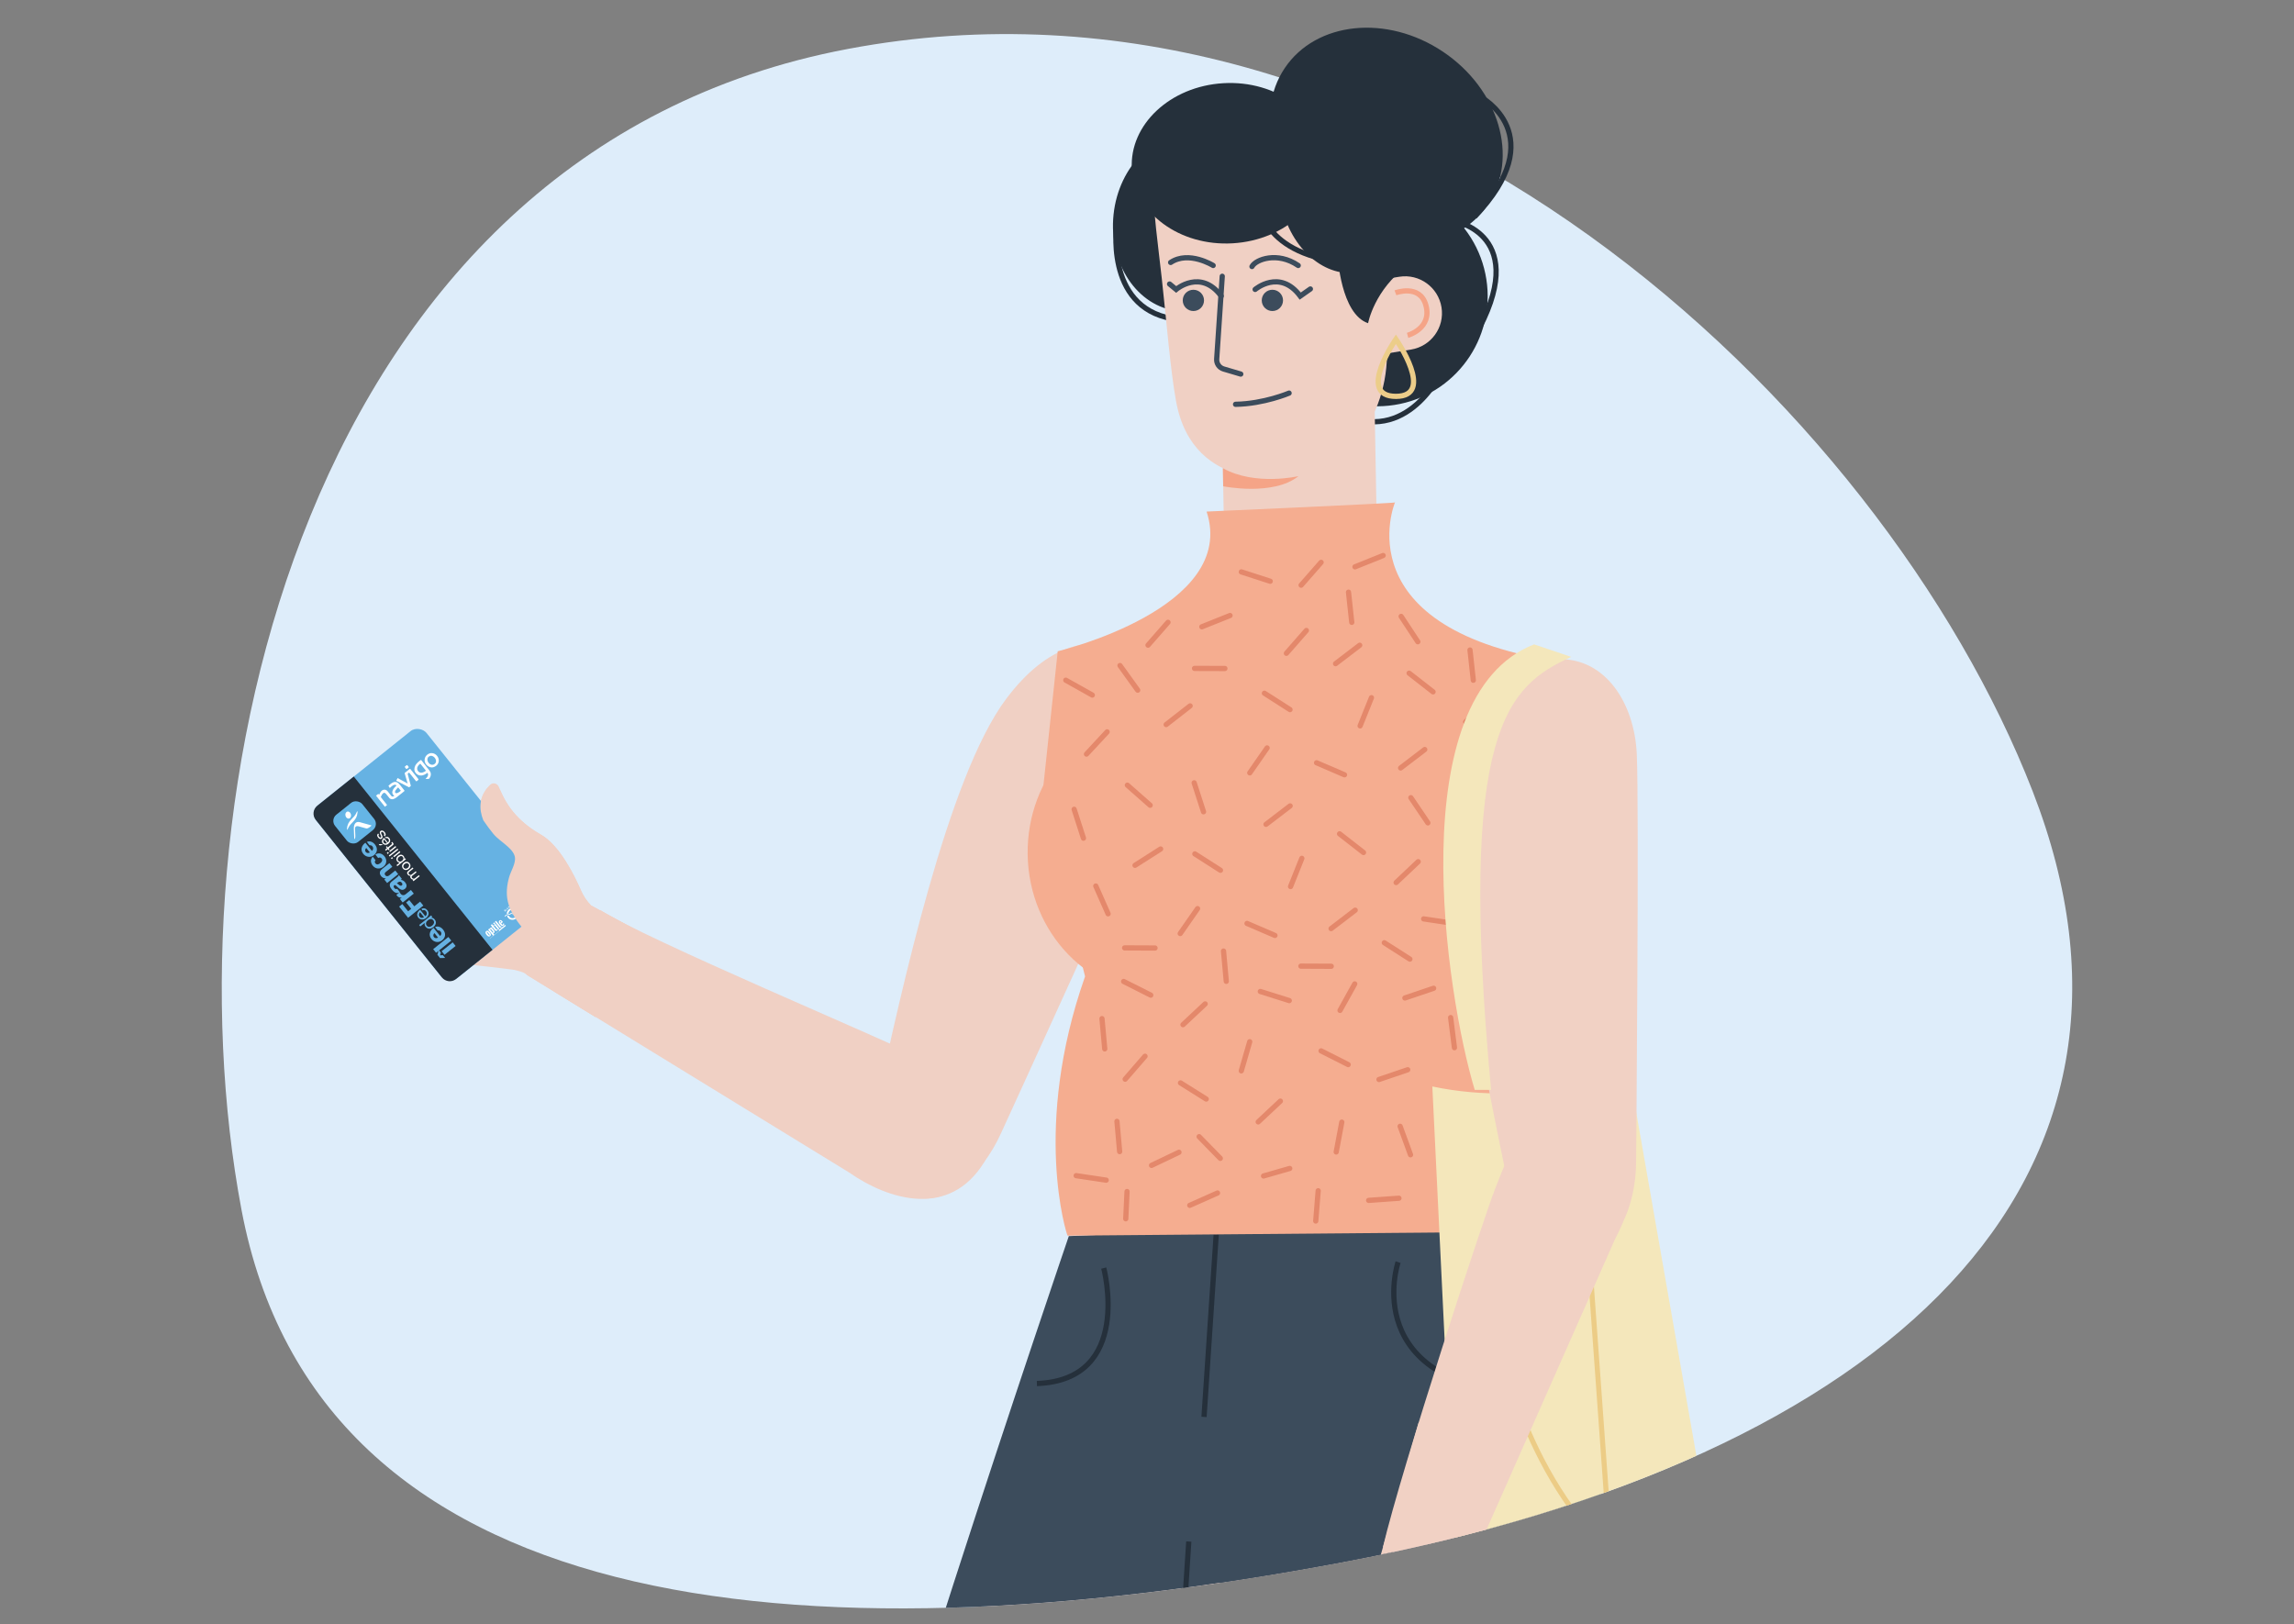 <?xml version="1.0" encoding="utf-8"?>
<svg xmlns="http://www.w3.org/2000/svg" xmlns:xlink="http://www.w3.org/1999/xlink" id="Calque_1" data-name="Calque 1" viewBox="0 0 500 354.07">
  <rect x="0" y="0" width="500" height="354.07" fill="#808080" stroke="none"/>
  <defs>
    <style>
      .cls-1 {
        clip-path: url(#clippath);
      }

      .cls-2, .cls-3, .cls-4, .cls-5, .cls-6, .cls-7 {
        fill: none;
      }

      .cls-2, .cls-8, .cls-9, .cls-10, .cls-11, .cls-12, .cls-13, .cls-14, .cls-15, .cls-16, .cls-17, .cls-18, .cls-19, .cls-20 {
        stroke-width: 0px;
      }

      .cls-3 {
        stroke: #3c4c5c;
      }

      .cls-3, .cls-4, .cls-5 {
        stroke-linecap: round;
      }

      .cls-3, .cls-4, .cls-5, .cls-6, .cls-7 {
        stroke-miterlimit: 10;
        stroke-width: 1.14px;
      }

      .cls-4 {
        stroke: #e4886b;
      }

      .cls-5 {
        stroke: #eccd89;
      }

      .cls-6 {
        stroke: #f5a487;
      }

      .cls-7 {
        stroke: #25303b;
      }

      .cls-8 {
        fill: #3c4c5c;
      }

      .cls-9 {
        fill: #25303b;
      }

      .cls-10 {
        fill: #deedfa;
      }

      .cls-11 {
        fill: #65b5e6;
      }

      .cls-12 {
        fill: #fff;
      }

      .cls-13 {
        fill: #f4e7bb;
      }

      .cls-14 {
        fill: #f5a487;
      }

      .cls-15 {
        fill: #f0d0c4;
      }

      .cls-16 {
        fill: #eccc86;
      }

      .cls-17 {
        fill: #f1d1c4;
      }

      .cls-18 {
        fill: #f5ad90;
      }

      .cls-19 {
        fill: #f6a95d;
      }

      .cls-20 {
        fill: #66b2e3;
      }
    </style>
    <clipPath id="clippath">
      <path class="cls-2" d="m443.05,172.51c32.88,84.62-30.77,145.46-150.31,167.99-119.54,22.54-223.43,11.64-240.11-76.82C35.96,175.22,65.3,33.19,184.84,10.66c21.03-3.97,38.27-13.52,58.13-10.66,16.16,2.33,50.61-2.66,74.35,1.4,15.9,2.72,24.31,13.11,37.8,21.87,50.64,32.89,70.26,103.74,87.94,149.24Z"/>
    </clipPath>
  </defs>
  <path class="cls-10" d="m443.05,172.51c32.88,84.62-30.77,145.46-150.31,167.99-119.54,22.54-223.43,11.64-240.11-76.82C35.96,175.22,65.3,33.19,184.84,10.66c119.54-22.54,225.34,77.23,258.21,161.85Z"/>
  <g class="cls-1">
    <g>
      <path class="cls-7" d="m277.75,35.66s-9.72-15.73-23.4,1.9"/>
      <path class="cls-15" d="m266.27,282.38l-12.82,170.27,57.71-1.14s58.28-113.7,14.86-175.41"/>
      <path class="cls-15" d="m246.36,265.73l-67.19,180.63,44.57,12s74.28-54.28,85.13-146.27"/>
      <path class="cls-7" d="m243.45,48.47s-2.92,18.34,12.02,20.99"/>
      <path class="cls-7" d="m314.74,79.98s-7.01,16.6-21.38,10.69"/>
      <ellipse class="cls-19" cx="292.38" cy="40.51" rx="23.46" ry="23.74" transform="translate(110.03 272.62) rotate(-59.73)"/>
      <ellipse class="cls-9" cx="300.24" cy="64.58" rx="24.01" ry="23.99" transform="translate(-6.86 62.75) rotate(-11.8)"/>
      <ellipse class="cls-9" cx="258.79" cy="48.47" rx="19.44" ry="16.17" transform="translate(183.49 300.76) rotate(-83.99)"/>
      <ellipse class="cls-9" cx="302.16" cy="29.71" rx="22.19" ry="26.67" transform="translate(109.14 264.07) rotate(-56.14)"/>
      <g>
        <path class="cls-15" d="m282.84,82.1c-9.18,1.76-16.53,7.16-16.44,12.07l.53,29.71c.09,4.91,7.59,7.45,16.77,5.68,9.16-1.76,16.52-7.16,16.43-12.07l-.53-29.71c-.09-4.9-7.59-7.44-16.76-5.68Z"/>
        <path class="cls-15" d="m282.22,103.88c13.39-2.16,22.19-16.64,19.66-32.35l-3.58-22.18c-.79-4.91-2.59-9.36-5.11-13.09l-41.51,6.7c-.47,2,.77,10.72,1.54,17.72,1.1,9.92,1.86,19.88,3.11,26.76,3.74,20.73,25.36,16.53,25.36,16.53"/>
        <path class="cls-15" d="m304.97,60.33c4.39-.71,8.51,2.28,9.22,6.66.71,4.38-2.27,8.5-6.66,9.21l-12.91,2.08-2.08-15.94,12.43-2.01Z"/>
      </g>
      <path class="cls-8" d="m326.04,266.76s56.02,66.81-3.34,165.69l-4.94,217.82-51.91,2.27s-17.29-172.61-13.95-216.99c3.34-44.38,23.77-140.58,23.77-140.58l50.37-28.2Z"/>
      <path class="cls-8" d="m324.68,265.45l-91.72,4s-48.99,143.46-54.41,176.82c-6.62,40.7,45.13,193.47,45.13,193.47l40.59-1.77s3.1-131.69-32.06-182.58c-.22-.31,68.38-58.31,74.61-97.82"/>
      <path class="cls-7" d="m265.89,652.33s-16.8-171.42-14.06-208.36c2.62-35.35,7.28-107.95,7.28-107.95"/>
      <line class="cls-7" x1="265.08" y1="269.13" x2="262.43" y2="308.86"/>
      <path class="cls-7" d="m304.73,275.12s-9.19,27.12,29.89,29.11"/>
      <path class="cls-7" d="m240.57,276.41s6.49,24.42-14.57,25.17"/>
      <ellipse class="cls-9" cx="267.66" cy="35.57" rx="21" ry="17.48" transform="translate(-1.62 15.67) rotate(-3.34)"/>
      <path class="cls-9" d="m291.57,55.88s.66,12.58,6.62,14.57c0,0,1.32-7.28,8.61-12.58l-15.23-1.99Z"/>
      <path class="cls-18" d="m329.13,268.32c-.3-7.54-.62-15.23-.91-22.85.93,2.17,1.95,4.49,2.98,7.11,2.49,6.32,3.41,14.38-2.07,15.74Z"/>
      <path class="cls-3" d="m266.4,60.22l-1.21,18.05c-.07.98.56,1.88,1.5,2.16l3.75,1.11"/>
      <path class="cls-3" d="m280.97,85.69s-5.46,2.34-11.67,2.44"/>
      <path class="cls-3" d="m273.57,63.09s5.36-4.57,9.83,1.45l2.21-1.55"/>
      <circle class="cls-8" cx="277.33" cy="65.48" r="2.32"/>
      <path class="cls-3" d="m266.18,64.54c-4.47-6.01-9.83-1.45-9.83-1.45l-1.43-1.18"/>
      <circle class="cls-8" cx="260.11" cy="65.48" r="2.32"/>
      <path class="cls-6" d="m304.15,63.83s5.3-1.99,6.62,2.65c1.47,5.13-3.97,6.62-3.97,6.62"/>
      <path class="cls-7" d="m316.9,48.18s17.28,2.89,4.46,25.29"/>
      <path class="cls-7" d="m322.69,21.11s15.76,8.33-1.32,26.16"/>
      <path class="cls-3" d="m264.42,57.87s-5.3-3.31-9.27-.66"/>
      <path class="cls-3" d="m272.88,58.1c.81-1.55,5.55-3.33,10.08-.23"/>
      <ellipse class="cls-9" cx="292.77" cy="41.86" rx="13.78" ry="17.81" transform="translate(-2.38 60.7) rotate(-11.79)"/>
      <path class="cls-7" d="m274.36,43.35s-.37,11.77,18.53,13.86"/>
      <path class="cls-14" d="m283.02,103.79s-9.39,2.21-16.48-1.73l.06,3.94s10.89,2.21,16.42-2.21Z"/>
      <path class="cls-5" d="m304.25,73.93s8.67,12.47,0,12.47c-8.67,0,0-12.47,0-12.47Z"/>
      <g>
        <path class="cls-15" d="m199.78,261c6.46,1.56,14.19-4.61,18.43-14.04,0,0,31.83-69.44,35.81-79.65,3.99-10.21,2.21-21.44-6.96-25.35-9.17-3.91-18.77-1.59-27.74,10.36-12.83,17.07-22.9,64.09-28.04,87.17-3.32,14.91,1.67,19.87,8.5,21.52Z"/>
        <path class="cls-15" d="m120.98,216.26l64.08,39.31c8.63,6.03,21.92,10.08,29.49-2.3,7.57-12.38-9.86-20.36-15.21-23.27-5.34-2.91-59.03-25.42-68.46-31.6l-9.9,17.85Z"/>
      </g>
      <path class="cls-18" d="m333.18,184.36c.1.27-3.38,17.3-6.15,31.02-.88,4.38-1.69,8.42-2.29,11.47-1.39,7,.56,12.06,3.38,18.62.29,7.62.6,15.31.91,22.85-.49.14-1.04.21-1.65.22l-94.7.81c-.16-.22-7.77-23.59,3.82-56.51l-9.46-38.01,3.5-32.86s39.36-9.41,32.45-30.46c0,0,40.96-1.8,41.06-1.99,0,0-11.7,27.96,37.04,34.91.45.07.91.14,1.37.19,0,0-19.5,11.38-9.27,39.74Z"/>
      <ellipse class="cls-18" cx="252.97" cy="185.83" rx="28.98" ry="30.94" transform="translate(-2.86 3.96) rotate(-.89)"/>
      <g>
        <g>
          <line class="cls-4" x1="312.35" y1="150.81" x2="307.13" y2="146.74"/>
          <line class="cls-4" x1="324.27" y1="152.81" x2="319.46" y2="157.36"/>
          <line class="cls-4" x1="296.36" y1="140.65" x2="291.1" y2="144.67"/>
          <line class="cls-4" x1="322.47" y1="174.05" x2="316.89" y2="170.48"/>
          <line class="cls-4" x1="281.17" y1="154.68" x2="275.59" y2="151.11"/>
          <line class="cls-4" x1="296.45" y1="158.23" x2="298.92" y2="152.08"/>
          <line class="cls-4" x1="272.4" y1="168.47" x2="276.18" y2="163.03"/>
          <line class="cls-4" x1="286.96" y1="166.27" x2="293.05" y2="168.89"/>
          <line class="cls-4" x1="310.54" y1="163.38" x2="305.28" y2="167.4"/>
        </g>
        <g>
          <line class="cls-4" x1="297.19" y1="185.83" x2="291.97" y2="181.76"/>
          <line class="cls-4" x1="309.11" y1="187.83" x2="304.3" y2="192.38"/>
          <line class="cls-4" x1="281.2" y1="175.67" x2="275.94" y2="179.69"/>
          <line class="cls-4" x1="307.3" y1="209.07" x2="301.72" y2="205.5"/>
          <line class="cls-4" x1="266.01" y1="189.7" x2="260.43" y2="186.13"/>
          <line class="cls-4" x1="281.29" y1="193.25" x2="283.75" y2="187.1"/>
          <line class="cls-4" x1="257.24" y1="203.49" x2="261.02" y2="198.06"/>
          <line class="cls-4" x1="271.8" y1="201.29" x2="277.89" y2="203.91"/>
          <line class="cls-4" x1="295.38" y1="198.4" x2="290.12" y2="202.42"/>
        </g>
        <g>
          <line class="cls-4" x1="257.3" y1="236.05" x2="262.91" y2="239.57"/>
          <line class="cls-4" x1="245.24" y1="235.24" x2="249.57" y2="230.24"/>
          <line class="cls-4" x1="274.24" y1="244.55" x2="279.07" y2="240.02"/>
          <line class="cls-4" x1="244.91" y1="213.94" x2="250.82" y2="216.92"/>
          <line class="cls-4" x1="287.94" y1="229.07" x2="293.85" y2="232.06"/>
          <line class="cls-4" x1="272.39" y1="227.07" x2="270.55" y2="233.43"/>
          <line class="cls-4" x1="295.28" y1="214.47" x2="292.07" y2="220.25"/>
          <line class="cls-4" x1="281.01" y1="218.11" x2="274.7" y2="216.12"/>
          <line class="cls-4" x1="257.84" y1="223.36" x2="262.68" y2="218.83"/>
        </g>
        <g>
          <line class="cls-4" x1="247.39" y1="188.62" x2="252.97" y2="185.06"/>
          <line class="cls-4" x1="241.52" y1="199.19" x2="238.84" y2="193.13"/>
          <line class="cls-4" x1="262.32" y1="176.95" x2="260.28" y2="170.64"/>
          <line class="cls-4" x1="254.18" y1="157.94" x2="259.4" y2="153.87"/>
          <line class="cls-4" x1="245.72" y1="171.15" x2="250.69" y2="175.53"/>
          <line class="cls-4" x1="244.11" y1="145.07" x2="247.97" y2="150.44"/>
          <line class="cls-4" x1="241.31" y1="159.53" x2="236.81" y2="164.38"/>
          <line class="cls-4" x1="236.15" y1="182.71" x2="234.12" y2="176.41"/>
        </g>
        <g>
          <line class="cls-4" x1="298.31" y1="261.66" x2="304.91" y2="261.19"/>
          <line class="cls-4" x1="286.78" y1="266.16" x2="287.31" y2="259.56"/>
          <line class="cls-4" x1="316.99" y1="258.51" x2="318.21" y2="252"/>
          <line class="cls-4" x1="275.4" y1="256.34" x2="281.11" y2="254.7"/>
          <line class="cls-4" x1="305.17" y1="245.51" x2="307.44" y2="251.72"/>
          <line class="cls-4" x1="316.18" y1="221.81" x2="317.01" y2="228.38"/>
          <line class="cls-4" x1="306.83" y1="233.18" x2="300.56" y2="235.31"/>
          <line class="cls-4" x1="291.24" y1="251.11" x2="292.46" y2="244.6"/>
          <line class="cls-4" x1="265.98" y1="252.5" x2="261.36" y2="247.77"/>
          <line class="cls-4" x1="265.37" y1="260.05" x2="259.32" y2="262.74"/>
          <line class="cls-4" x1="245.65" y1="259.73" x2="245.37" y2="265.67"/>
          <line class="cls-4" x1="250.99" y1="254.03" x2="256.97" y2="251.17"/>
          <line class="cls-4" x1="244.04" y1="251.03" x2="243.45" y2="244.43"/>
          <line class="cls-4" x1="241.11" y1="257.25" x2="234.56" y2="256.27"/>
          <line class="cls-4" x1="321.84" y1="204.04" x2="322.67" y2="210.61"/>
          <line class="cls-4" x1="312.48" y1="215.42" x2="306.21" y2="217.54"/>
          <line class="cls-4" x1="324.65" y1="197.15" x2="320.94" y2="191.67"/>
          <line class="cls-4" x1="316.85" y1="201.28" x2="310.3" y2="200.3"/>
          <line class="cls-4" x1="323.48" y1="185.38" x2="327.04" y2="179.79"/>
          <line class="cls-4" x1="311.22" y1="179.37" x2="307.51" y2="173.88"/>
          <line class="cls-4" x1="240.79" y1="228.64" x2="240.19" y2="222.04"/>
          <line class="cls-4" x1="267.28" y1="213.91" x2="266.68" y2="207.31"/>
          <line class="cls-4" x1="283.54" y1="210.6" x2="290.16" y2="210.63"/>
          <line class="cls-4" x1="245.12" y1="206.62" x2="251.75" y2="206.65"/>
          <line class="cls-4" x1="260.36" y1="145.7" x2="266.98" y2="145.72"/>
          <line class="cls-4" x1="295.33" y1="123.56" x2="301.47" y2="121.09"/>
          <line class="cls-4" x1="305.39" y1="134.36" x2="309.03" y2="139.89"/>
          <line class="cls-4" x1="287.95" y1="122.58" x2="283.59" y2="127.56"/>
          <line class="cls-4" x1="293.92" y1="129.08" x2="294.63" y2="135.66"/>
          <line class="cls-4" x1="276.86" y1="126.7" x2="270.56" y2="124.66"/>
          <line class="cls-4" x1="284.74" y1="137.43" x2="280.38" y2="142.41"/>
          <line class="cls-4" x1="261.95" y1="136.63" x2="268.1" y2="134.17"/>
          <line class="cls-4" x1="254.58" y1="135.65" x2="250.22" y2="140.63"/>
          <line class="cls-4" x1="331.87" y1="144.33" x2="335.52" y2="149.86"/>
          <line class="cls-4" x1="320.4" y1="141.69" x2="321.12" y2="148.28"/>
          <line class="cls-4" x1="238.08" y1="151.51" x2="232.3" y2="148.27"/>
        </g>
      </g>
      <path class="cls-13" d="m355.09,233.61s-20.27,8.01-42.9,3.22l6.22,128.23s23.99,6.57,59.3-2.24l-22.63-129.21Z"/>
      <path class="cls-16" d="m365.35,349.14c-.08,0-.16-.02-.24-.05-28.87-13.81-37.19-50.32-37.27-50.69-.07-.3.12-.59.42-.66.29-.06.59.12.66.42.08.36,8.3,36.36,36.67,49.93.28.13.39.46.26.74-.1.2-.29.31-.5.31Z"/>
      <path class="cls-16" d="m350.29,328.65c-.29,0-.53-.22-.55-.51l-4.62-64.21c-.02-.31.21-.57.51-.59.3-.03.57.21.59.51l4.62,64.21c.02.31-.21.57-.51.59-.01,0-.03,0-.04,0Z"/>
      <path class="cls-17" d="m345.34,273.77c6.64-1.24,11.25-10.17,11.27-20.69,0,0,.68-77.64.14-88.77-.54-11.13-6.85-20.81-16.99-20.63-10.13.18-18.07,6.32-21.44,21.13-4.81,21.17,5.38,68.97,10.2,92.52,3.11,15.22,9.8,17.74,16.83,16.44Z"/>
      <path class="cls-13" d="m342.46,143.19c-13.82,6.35-24.82,15.54-17.46,94.38h-3.57c-6.29-20.82-16.22-85.72,12.94-97.11"/>
      <path class="cls-17" d="m318.55,345.75l33.47-75.66c4.82-8.98,7.21-22.2-5.54-28.08-12.75-5.88-18.45,11.78-20.65,17.25-2.19,5.46-20.38,60.8-24.4,77.97l17.12,8.53Z"/>
      <path class="cls-17" d="m313.24,380.27c.25-2.64,3.68-23.69,4.81-30.48l7.06-19.83-15.87-20.01-8.73,30.52c-.9.86-1.97,1.56-3.2,2.08-3.2,1.36-9.81,4.55-11.95,8.34-4.27,7.56-10.26,8.42-11.62,9.45,6.82,7.49,14.96-2.12,14.96-2.12,0,0,.91-.11-1.67,6.29-2.69,6.67-6.83,15.33-7.94,19.04-1.14,3.8,2.81,5.26,4.44,2.28,2.08-3.79,8.92-14.79,10.9-17.7.02-.04.23-.06.56-.07-.26.77-.62,1.72-1.09,2.88-2.69,6.67-6.83,15.33-7.94,19.04-1.14,3.8,2.81,5.26,4.44,2.28,1.65-3.02,8.75-15.54,12.34-21.51-2.82,6.19-6.45,13.36-7.54,16.64-1.25,3.76,2.68,5.29,4.4,2.35,1.37-2.34,6.3-10.48,10.17-16.7-.03,2.67-.04,5.04.1,6.44.29,2.98,3.14,3.27,3.38.79Z"/>
      <g>
        <g>
          <path class="cls-15" d="m106.2,190.6c-.82.17-2.58.31-6.33.18-1.26-.04-2.58-.11-3.94-.18-.88-.05-1.76.26-2.39.89-1.59,1.58-1.29,3.34-.72,4.84.22.57.73.97,1.33,1.07,5.19.86,9.94,1.69,11.83,2.12.96-.7.25-8.87.23-8.91Z"/>
          <path class="cls-15" d="m128.8,197.34c-.9-.92-1.64-2.02-2.17-3.24-1.39-3.2-4.65-9.85-8.71-12.15-5.59-3.17-7.68-6.97-8.79-9.47-.58-1.3-2.36-1.52-3.19-.36-4.25,5.92,3.91,12.72,3.91,12.72,0,0,.1.9-6.79-1.97-2.2-.92-4.61-1.98-7-3.06-2.78-.35-4.43,2.23-4.08,4.78.09.67.53,1.24,1.1,1.6,2.54,1.59,4.73,2.98,5.83,3.72.37.25-1.13,16.27-.84,16.78,4.67,1.72,15.51,5.14,15.51,5.14.49.13.93.37,1.29.7l14.93,9.17,8.67-19.08-9.68-5.27Z"/>
          <path class="cls-15" d="m113.19,198.19c-.81.21-2.55.43-6.3.48-3.66.04-5.98-.65-9.86-.71-.41,0-2.56-.15-3.43,1.18-1.23,1.88-1.3,2.94,0,4.82.32.47.83.78,1.4.85,7.29.83,15.77,1.85,18.47,2.33.92-.75-.24-8.9-.27-8.93Z"/>
          <path class="cls-15" d="m111.67,204.71c-.53.12-1.63.24-3.97.26-4.83.04-8.63-1.53-10.52.31-2.1,2.05-.32,4.46,1.9,4.66,2.65.25,11.42,1.18,14.14,1.64.65-.43-1.54-6.86-1.55-6.88Z"/>
        </g>
        <g>
          <rect class="cls-20" x="79.21" y="162.11" width="30.68" height="48.38" rx="2.46" ry="2.46" transform="translate(-95.69 99.96) rotate(-38.68)"/>
          <path class="cls-9" d="m107.35,207.04l-7.96,6.37c-.93.75-2.31.6-3.06-.34l-27.52-34.37c-.75-.93-.6-2.31.34-3.06l7.96-6.37,30.24,37.77Z"/>
          <g>
            <rect class="cls-11" x="73.49" y="175.46" width="7.6" height="7.6" rx="1.73" ry="1.73" transform="translate(-95.08 87.63) rotate(-38.68)"/>
            <g>
              <path class="cls-12" d="m76.49,177.52c.1.42-.08.82-.41.9-.33.08-.68-.19-.78-.61-.1-.42.08-.82.41-.9.33-.08.68.19.78.61"/>
              <path class="cls-12" d="m78.5,179.23c-1.08-.3-1.41.56-1.38,1.47.03.71.06,1.33.09,2.08,0,.18.1.16.16,0s.09-.34.08-.57c-.01-.31-.05-1.09-.07-1.57-.02-.44.3-.65.74-.53.51.14,1.13.32,1.69.47.38.1.9-.38,1.13-.58.04-.04.03-.08-.01-.09-.32-.09-1.42-.39-2.42-.67Z"/>
            </g>
            <path class="cls-12" d="m77.79,176.95c-.43.93-.68,1.08-1.21,1.65-.53.57-.87,1.07-.95,2.01-.02.23.02.4.14.14.43-.93.68-1.08,1.21-1.65.53-.57.87-1.07.95-2.01.02-.23-.02-.4-.14-.14Z"/>
          </g>
          <g>
            <path class="cls-12" d="m89.3,167.62l-.38.3s0,0,0,0l-.67.53s-.05.07-.05.11h0l.65,2.23-2.19-1.19-.3.58.08.04c.61.31,1.21.62,1.8.92.48.24.82.42.92.48l.39-.31c-.03-.12-.13-.51-.28-1.06-.15-.55-.29-1.08-.42-1.59l.32-.26,1.5,1.87s.1.05.15.02l.37-.3s.05-.1.01-.15l-1.77-2.22s-.1-.06-.15-.02Zm-.66-.83l-.38.3s-.05.1-.01.15l.28.35s.1.05.15.02l.38-.3s.05-.1.01-.15l-.28-.35s-.1-.06-.15-.02Z"/>
            <path class="cls-12" d="m83.88,175.87s.49-.4.49-.4c0-.01-.74-.92-.84-1.05s-.22-.28-.35-.45c-.09-.11-.15-.19-.18-.23.06-.17.14-.33.22-.47.09-.16.18-.27.25-.33.14-.11.25-.14.33-.13.09.02.21.1.35.26.06.07.15.18.27.33.12.15.21.27.28.34l.17.22s0,0,0,0c0,0,0,0,0,0,.08.09.18.16.29.2.14.05.28.07.43.05.15-.02.31-.09.46-.16.16-.08.31-.18.47-.31l.51-.41s.01,0,.02-.01l1.07-.86s.05-.08.03-.12c0-.01,0-.02-.02-.03h0s0-.01,0-.01v-.02s-.07-.07-.25-.31c-.19-.23-.43-.54-.73-.91-.18-.22-.34-.38-.49-.47-.15-.09-.3-.14-.47-.15-.17-.01-.35.03-.53.11-.18.08-.36.19-.54.34-.12.09-.21.17-.27.23-.06.06-.11.1-.13.12l-.06.05.3.49.08-.08c.08-.07.14-.12.18-.17.04-.04.1-.08.16-.14.11-.08.2-.15.29-.2.08-.05.17-.09.25-.11.11-.03.21-.03.3,0,.07.02.14.06.21.13-.17.16-.31.32-.44.46-.14.16-.24.31-.31.44-.11.2-.17.4-.18.59,0,.2.06.38.18.54.08.1.17.17.28.23-.02.01-.03.02-.05.04-.08.05-.16.09-.23.1-.09.02-.16.03-.22.01-.06-.02-.11-.05-.15-.1h0c-.04-.05-.08-.1-.12-.15-.07-.09-.16-.2-.27-.34-.11-.14-.24-.3-.39-.5-.18-.22-.39-.36-.63-.39-.24-.03-.47.04-.68.21-.11.08-.21.21-.31.37-.09.14-.18.32-.28.54l-.17-.22-.5.4,1.91,2.39Zm3.18-3.89c.11.13.19.24.25.32.02.03.04.05.06.07-.02.02-.04.04-.07.05-.04.04-.08.07-.11.09-.1.08-.19.15-.29.2-.09.06-.18.11-.27.14-.11.04-.2.06-.28.05-.08,0-.14-.04-.2-.12-.05-.07-.07-.14-.05-.22.02-.1.06-.19.11-.27.08-.12.19-.26.33-.41.1-.1.18-.18.24-.24.05.06.1.12.14.17l.14.17Z"/>
            <path class="cls-12" d="m94.57,167.21c-.18.06-.36.08-.54.07h0c-.21-.02-.42-.08-.61-.19h0c-.2-.11-.36-.25-.51-.43h0c-.14-.17-.23-.35-.3-.55h0c-.06-.19-.08-.4-.05-.61h0c.02-.19.08-.38.18-.55h0c.1-.17.23-.32.39-.45h0c.16-.13.34-.23.52-.28h0c.18-.06.37-.08.56-.05h0c.22.02.41.08.59.19h0c.18.1.34.24.48.42h0c.14.18.24.37.3.58h0c.06.21.08.43.04.64h0c-.03.18-.09.35-.18.5h0c-.09.16-.22.3-.38.43h0c-.15.12-.32.21-.49.27h0Zm-1.32-2.05c-.04.08-.07.18-.09.29h0c-.02.13,0,.26.04.41h0c.05.15.12.28.21.4h0c.11.14.23.25.37.33h0c.13.08.28.12.44.12h0c.09,0,.18-.01.26-.04h0c.09-.03.17-.08.25-.14h0c.09-.07.15-.15.21-.23h0c.05-.09.08-.18.09-.27h0c.02-.14,0-.28-.04-.42h0c-.05-.14-.12-.28-.21-.4h0c-.1-.13-.22-.23-.36-.32h0c-.14-.08-.28-.13-.43-.14h0c-.09,0-.18,0-.27.04h0c-.09.03-.18.08-.26.14h0c-.09.08-.17.15-.21.23h0Z"/>
            <path class="cls-12" d="m92.77,166.9c-.19-.24-.39-.49-.6-.76-.1-.12-.17-.21-.23-.29l-.12-.15s-.09-.05-.14-.02h0s-.26.2-.26.2c-.24.19-.43.36-.57.53-.15.16-.27.34-.36.53-.12.26-.18.53-.17.8.01.27.11.53.29.75s.37.38.59.46c.21.08.43.11.64.1.22-.02.45-.08.68-.19.23-.11.44-.24.62-.39l.03-.02c.08.12.12.24.14.36.01.14-.03.3-.15.5-.08.13-.18.25-.3.37-.04.04-.08.08-.12.12.27.02.54,0,.8-.05.11-.15.19-.29.26-.43.1-.23.13-.47.1-.7-.03-.24-.16-.49-.37-.76-.11-.14-.24-.29-.37-.46-.14-.17-.27-.33-.4-.5Zm-.07.92c.06.08.11.14.14.18h-.01c-.13.11-.26.2-.4.27-.14.07-.27.11-.39.14-.17.04-.34.04-.49-.01-.16-.05-.29-.14-.42-.3s-.18-.31-.2-.48c-.02-.17.01-.34.11-.52.07-.14.15-.25.24-.35.09-.09.19-.19.32-.3.12.15.24.29.35.43.13.16.24.3.33.41.16.21.3.38.42.53Z"/>
          </g>
          <g>
            <g>
              <path class="cls-12" d="m89.93,191.89l.2-.16h0c-.24.02-.43-.07-.58-.26-.07-.08-.11-.17-.13-.27-.02-.1,0-.19.06-.29-.11.01-.22,0-.32-.04s-.19-.11-.26-.2c-.05-.07-.1-.14-.13-.2-.03-.07-.04-.13-.04-.2,0-.06.02-.13.05-.19s.08-.12.15-.18l1-.8.18.22-.89.71s-.08.07-.11.11c-.03.04-.05.08-.06.12-.01.04-.01.09,0,.13.01.05.04.1.08.15.09.11.19.17.3.18.11.01.22-.02.33-.11l.85-.68.18.22-.89.71s-.08.07-.11.11c-.03.04-.05.08-.06.12-.01.04-.01.08,0,.13.01.04.04.09.08.14.05.06.11.11.17.14s.13.04.19.04c.06,0,.12-.01.17-.03.05-.02.09-.04.11-.06l.85-.68.18.22-1.36,1.09-.17-.21Z"/>
              <path class="cls-12" d="m88.75,189.59c-.11.04-.22.06-.33.05-.11,0-.22-.03-.32-.09-.1-.05-.2-.13-.28-.24s-.14-.22-.17-.33c-.03-.11-.03-.22-.01-.33.02-.11.06-.21.13-.31.06-.1.15-.19.25-.27s.2-.14.31-.18c.11-.04.22-.06.33-.05.11,0,.21.03.32.09.1.05.2.13.28.24s.14.22.17.33.04.22.02.33c-.02.11-.06.21-.12.31s-.15.19-.25.27-.2.14-.31.18Zm.32-.63c.05-.07.08-.15.09-.22.01-.07,0-.14,0-.21-.02-.07-.05-.13-.1-.19s-.1-.1-.17-.14c-.06-.03-.13-.05-.21-.06-.07,0-.15,0-.23.04-.08.03-.16.08-.25.14s-.15.14-.19.21-.08.15-.09.22c-.01.07-.01.15,0,.22.02.07.05.13.1.19s.1.1.17.14.13.05.21.06c.07,0,.15,0,.23-.04.08-.03.16-.08.25-.14s.15-.14.19-.21Z"/>
              <path class="cls-12" d="m86.43,188.58l.7-.56h0c-.1.02-.21,0-.3-.05-.1-.05-.18-.12-.26-.22-.08-.11-.14-.21-.16-.32-.02-.11-.02-.22,0-.32.02-.1.07-.2.13-.3s.15-.18.24-.26.2-.14.3-.18c.11-.04.21-.06.32-.06.11,0,.21.02.31.07.1.05.19.12.27.23.03.03.05.07.08.12.03.05.05.1.06.15.02.05.03.11.03.17,0,.06,0,.12-.03.17h0s.18-.14.18-.14l.18.22-1.88,1.5-.18-.22Zm.36-1.61c-.05.07-.08.13-.1.21-.02.07-.02.15,0,.22.01.08.05.15.11.22s.13.13.2.16c.07.03.15.04.22.04.08,0,.15-.03.22-.06.07-.03.14-.08.2-.13.07-.05.12-.11.17-.18.05-.07.08-.13.1-.21.02-.07.02-.15,0-.22s-.05-.15-.11-.23-.13-.13-.2-.16c-.07-.03-.14-.04-.22-.03-.07,0-.15.03-.22.07-.07.04-.15.08-.21.13-.06.05-.12.11-.17.17Z"/>
              <path class="cls-12" d="m85.65,187.05l-.27.22-.18-.22.27-.22.18.22Zm.07-.42l1.36-1.09.18.22-1.36,1.09-.18-.22Z"/>
              <path class="cls-12" d="m84.75,186.48l1.88-1.5.18.22-1.88,1.5-.18-.22Z"/>
              <path class="cls-12" d="m84.76,185.93l-.27.22-.18-.22.27-.22.18.22Zm.07-.42l1.36-1.09.18.22-1.36,1.09-.18-.22Z"/>
              <path class="cls-12" d="m84.1,184.61l.2-.16.22.27.85-.68s.05-.04.06-.06c.01-.02.02-.04.02-.05,0-.02,0-.04-.02-.06-.01-.02-.04-.05-.06-.09l-.08-.1.2-.16.14.17c.05.06.08.11.11.16.03.05.04.09.04.13s-.02.09-.04.13c-.03.04-.07.09-.14.14l-.87.69.19.23-.2.16-.19-.23-.41.33-.18-.22.41-.33-.22-.27Z"/>
              <path class="cls-12" d="m84.43,182.4c.16.04.3.14.42.29.09.11.15.22.17.33.03.11.03.21.01.32-.02.1-.06.21-.13.3-.07.1-.15.19-.25.28-.1.08-.21.14-.32.18-.11.04-.22.05-.33.05s-.21-.03-.31-.08c-.1-.05-.18-.12-.26-.21-.1-.12-.15-.24-.17-.36-.01-.12,0-.23.04-.34.04-.11.1-.21.17-.3.08-.09.16-.17.24-.23l.82,1.02c.06-.05.11-.1.15-.16.04-.06.07-.12.08-.19.01-.07.01-.14,0-.21-.02-.07-.06-.15-.12-.22-.08-.09-.16-.15-.25-.18-.09-.03-.19-.01-.3.04l-.18-.22c.18-.09.34-.12.5-.08Zm-.83.75c-.03.06-.05.12-.06.18s0,.12.02.19.05.12.09.18.1.1.16.13.12.05.18.05c.06,0,.12,0,.19-.02.06-.02.12-.05.18-.08l-.63-.78s-.09.1-.12.16Zm-.84,1.13l.63-.09-.13-.17-.72-.03.23.29Z"/>
              <path class="cls-12" d="m83.73,181.98s.02-.1.02-.15c0-.05-.02-.1-.05-.15-.03-.05-.06-.1-.09-.14-.03-.04-.06-.07-.1-.1s-.07-.06-.11-.08c-.04-.02-.08-.03-.13-.03-.04,0-.09.02-.13.05-.06.05-.08.1-.08.17,0,.07.03.14.06.22s.07.17.12.25c.05.09.08.18.11.27.03.09.03.17.02.26-.01.08-.06.16-.15.23-.07.05-.14.09-.21.1-.07,0-.15,0-.21-.02-.07-.02-.14-.06-.2-.11-.06-.05-.12-.1-.17-.16-.06-.08-.11-.15-.15-.23-.04-.08-.06-.15-.07-.23,0-.08,0-.15.04-.23.03-.07.09-.15.16-.22l.18.22s-.07.08-.08.12c-.01.04-.02.09-.01.13,0,.04.02.09.04.13.02.04.05.08.08.12.03.03.06.07.09.09.03.03.07.05.1.07.04.02.07.03.11.03.04,0,.07-.01.11-.04.04-.03.06-.07.06-.12,0-.05,0-.1-.02-.15-.02-.06-.04-.11-.07-.18-.03-.06-.06-.12-.09-.19-.03-.07-.06-.13-.09-.2-.03-.07-.04-.13-.04-.2,0-.06,0-.13.03-.19.02-.06.07-.12.13-.17.08-.07.16-.1.25-.11.08,0,.16,0,.24.03s.15.07.22.13c.07.06.13.12.19.19.06.08.11.15.15.23.04.08.06.16.07.24,0,.08,0,.16-.04.24-.03.08-.09.15-.17.22l-.18-.22s.08-.09.1-.13Z"/>
            </g>
            <g>
              <path class="cls-20" d="m96.54,208.22l.48.59-1.11.03-.57-.71.27-1.07.48.59-.15.58.6-.02Zm.35-.09l-.63-.79,2.41-1.93.63.79-2.41,1.93Z"/>
              <rect class="cls-20" x="94.27" y="205.45" width="4.25" height="1.01" transform="translate(-107.58 105.43) rotate(-38.68)"/>
              <path class="cls-20" d="m95.92,204.04c.32-.28.38-.64.12-.98-.15-.19-.39-.3-.63-.24l-.59-.74c.67-.3,1.33.02,1.76.56.63.79.58,1.7-.23,2.34-.74.59-1.74.43-2.31-.29-.69-.86-.39-1.82.46-2.43l1.42,1.77m-1.23-.63c-.26.23-.33.6-.12.86.22.28.57.31.9.12l-.78-.98Z"/>
              <path class="cls-20" d="m93.98,199.55l.25.31-.26.2h0c.29-.06.58.11.78.37.47.58.24,1.24-.3,1.67s-1.21.5-1.68-.08c-.15-.19-.3-.53-.19-.85h0s-.97.77-.97.77l-.25-.31,2.61-2.09m.47,1.06c-.33-.42-.82-.29-1.18,0-.37.3-.58.74-.24,1.17s.82.28,1.19-.02.55-.74.23-1.15"/>
              <path class="cls-20" d="m91.85,198.12c.48-.25.95-.13,1.29.29.48.6.3,1.22-.27,1.71-.57.45-1.28.41-1.7-.1-.54-.67-.07-1.38.4-1.72l1.13,1.42c.34-.25.48-.67.15-1.09-.21-.26-.47-.34-.76-.19l-.25-.31m-.29.72c-.28.25-.34.66-.1.97.26.33.66.32.97.11l-.87-1.09Z"/>
              <polygon class="cls-20" points="88.95 200.06 86.99 197.62 87.69 197.06 88.95 198.64 89.63 198.1 88.53 196.73 89.2 196.2 90.3 197.56 91.57 196.54 92.27 197.4 88.95 200.06"/>
              <path class="cls-20" d="m87.77,196.73l-.61-.77.42-.34h0c-.4.12-.78-.02-1.05-.36-.05-.06-.09-.13-.13-.2l.72-.58c.05.13.11.23.2.34.31.39.75.38,1.05.14l1.19-.96.63.79-2.41,1.93Z"/>
              <path class="cls-20" d="m87.17,194.45c-.33.24-.65.25-.95.14-.29-.12-.56-.36-.78-.63-.46-.57-.77-1.22-.09-1.77l1.05-.84c.2-.16.43-.34.54-.59l.64.8c-.05.09-.12.16-.19.23.38.03.7.27.93.56.37.46.43,1.01-.07,1.41-.78.63-1.41-.28-1.96-.73-.14-.11-.24-.15-.39-.03-.18.14-.08.42.05.58.18.22.38.28.62.15l.59.74m.43-2.02c-.3-.38-.61-.33-1.1.09.16.06.34.25.52.38.18.14.38.23.57.08s.15-.37,0-.55"/>
              <path class="cls-20" d="m84.38,192.49l-.61-.77.33-.26h0c-.36.04-.77-.16-1.01-.45-.64-.8-.11-1.34.24-1.62l1.55-1.24.63.79-1.17.93c-.33.26-.69.49-.35.93.24.3.59.23.86.01l1.31-1.05.63.79-2.41,1.93Z"/>
              <path class="cls-20" d="m81.85,187.52c-.2.17-.2.47-.04.66.35.44.79.21,1.12-.06.31-.25.52-.64.26-.97-.22-.27-.49-.29-.77-.12l-.61-.77c.7-.45,1.47-.24,1.99.4.58.72.52,1.66-.22,2.25s-1.71.56-2.33-.21c-.48-.6-.59-1.39,0-1.95l.61.77Z"/>
              <path class="cls-20" d="m81.06,185.48c.32-.28.38-.64.12-.98-.15-.19-.39-.3-.63-.24l-.59-.74c.67-.3,1.33.02,1.76.56.63.78.58,1.7-.23,2.34-.74.59-1.74.42-2.31-.29-.69-.86-.39-1.82.46-2.43l1.42,1.77m-1.23-.63c-.26.23-.33.6-.12.86.22.28.57.3.9.12l-.78-.98Z"/>
            </g>
          </g>
          <polygon class="cls-12" points="110.25 201.8 108.83 202.93 108.68 202.73 110.09 201.6 110.25 201.8 110.25 201.8"/>
          <polygon class="cls-12" points="106.76 204.56 106.79 204.59 110.26 201.81 110.23 201.78 106.76 204.56 106.76 204.56"/>
          <path class="cls-12" d="m106.35,202.89c-.13-.05-.25-.02-.38.08-.12.09-.17.21-.16.34.01.13.1.29.24.48.14.18.28.29.41.34.13.04.25.02.37-.07.12-.09.17-.21.16-.34-.01-.13-.09-.29-.24-.48-.15-.18-.28-.3-.41-.34h0Zm.37.89c.03.05.02.09,0,.12-.03.03-.07.02-.11-.01-.04-.03-.13-.13-.26-.3-.13-.17-.22-.28-.24-.33-.03-.05-.02-.09.01-.11.03-.03.07-.02.11.01.04.03.13.14.27.31s.21.27.23.32h0Z"/>
          <path class="cls-12" d="m107.39,202.43s-.08-.08-.11-.11c-.07-.07-.15-.11-.22-.12-.08,0-.15.01-.22.07-.04.03-.08.07-.11.11-.03.04-.05.08-.06.13l-.06-.05-.22.17,1.09,1.35.26-.21-.24-.31s.04,0,.07-.02c.03-.02.06-.04.1-.07.08-.06.12-.14.13-.22,0-.09-.01-.18-.07-.26-.04-.05-.07-.1-.1-.15-.03-.05-.07-.1-.12-.15-.04-.05-.08-.1-.13-.15h0Zm0,.55c.05.07.09.12.1.14.02.03.03.06.03.09,0,.03-.01.05-.04.07-.02.02-.04.03-.05.03-.01,0-.03.01-.04.01l-.58-.72s.06-.07.06-.07c0,0,0,0,0,0,.03-.02.05-.03.08-.02.03,0,.05.02.08.05.03.03.06.06.09.1.03.04.07.09.12.14.04.05.08.11.14.18h0Z"/>
          <path class="cls-12" d="m107.77,201.77l-.16.13.53.66s.08.07.11.07c.03,0,.08-.02.13-.06l.11.14-.15.12c-.08.07-.16.1-.24.09-.08,0-.15-.05-.22-.14l-.54-.67-.1.08-.12-.15.1-.08-.25-.31.26-.21.25.31.16-.13.12.15h0Z"/>
          <path class="cls-12" d="m108.84,202.43l-.26.21-.86-1.07.26-.21.86,1.07h0Zm-.91-1.14l-.26.21-.19-.24.26-.21.19.24h0Z"/>
          <path class="cls-12" d="m109.34,202.03l-.16.13c-.07.05-.13.07-.19.06-.06,0-.12-.05-.18-.12l-.94-1.17.26-.21.93,1.16s.05.05.07.05c.02,0,.05-.01.1-.05l.11.14h0Z"/>
          <path class="cls-12" d="m109.51,200.85c-.12-.15-.23-.24-.33-.27-.11-.03-.21,0-.31.07-.12.09-.17.21-.16.35.01.14.09.3.24.47.14.18.28.29.41.34.13.05.25.02.36-.06.1-.08.16-.16.17-.24.01-.08-.02-.17-.09-.26l-.19.15s.05.07.05.1c0,.03-.01.05-.04.07-.04.03-.08.03-.12,0-.05-.03-.13-.13-.26-.28l.38-.3-.1-.12h0Zm-.4.27c-.08-.1-.13-.17-.14-.21-.01-.04,0-.07.03-.1.03-.03.07-.03.11,0,.04.03.09.09.17.18l-.16.13h0Z"/>
          <path class="cls-12" d="m112.78,199.93h0c-.09-.14-.13-.23-.18-.36.11-.29.05-.67-.16-.94-.32-.4-.89-.45-1.28-.14-.21.16-.32.41-.34.65-.19-.01-.37.07-.37.07,0-.38.17-.75.48-1,.56-.45,1.35-.37,1.8.18.36.45.37,1.08.06,1.53h0Z"/>
          <path class="cls-12" d="m110.87,199.57c.03.09.07.14.13.22.33.41.9.46,1.3.14h0c.05.11.1.19.17.3-.08.06-.16.11-.24.15-.52.24-1.16.12-1.52-.36-.09-.12-.16-.23-.2-.37,0,0,.16-.11.37-.08h0Z"/>
          <path class="cls-12" d="m111.52,198.99s.07.07.11.11c0,0,.01.01.04,0l.07-.03s.05-.02.08.03l.05.07s0-.05.03-.08c0,0,.05-.03.09.02,0,0,.04.05.06.05,0,0,.03.02.11-.04.03-.02.07-.03.07-.03.09,0,.11.1.11.1,0,0,.08.32.21.57,0,0,.18.42.47.6l-.13.1c-.48-.31-.67-1.12-.67-1.12,0,0-.02-.08-.06-.06-.02,0-.02.01-.04.02,0,0-.07.05-.13-.05-.04-.07-.07,0-.07,0-.03.07-.07.03-.07.03-.02-.02-.05-.05-.05-.05-.02-.02-.04-.01-.04-.01l-.07.04c-.06.03-.09-.02-.09-.02l-.1-.1s-.08,0-.08,0c-.02.03-.1.12-.1.12,0,0-.04.06-.14.1-.07.03-.18.05-.33.05-.15,0-.29.04-.29.04-.29.11-.45.4-.45.4l-.11-.13s.11-.27.46-.4c0,0,.17-.08.42-.07,0,0,.08,0,.17-.01,0,0,.09-.01.17-.1.1-.11.16-.16.16-.16,0,0,.07-.07.13,0h0Z"/>
          <path class="cls-12" d="m110.14,198.41l-.08.07h0l.24.04.11-.09-.21-.03c.16-.13.08-.21.08-.21-.06-.07-.18.03-.18.03l-.22.17.18.33.09-.07-.16-.3.11-.09s.04-.03.08.02c0,0,.06.07-.03.14h0Z"/>
          <polygon class="cls-12" points="110.93 197.58 111.09 197.46 111.07 197.43 110.66 197.75 110.68 197.78 110.83 197.66 110.99 197.96 111.09 197.88 110.93 197.58 110.93 197.58"/>
          <path class="cls-12" d="m110.52,198.19v-.17s.14.05.14.05l-.14.11h0Zm-.03-.31l-.03.51.04-.04v-.12s.19-.14.19-.14l.09.04.1-.08-.4-.17h0Z"/>
          <path class="cls-12" d="m111.41,197.39l-.08.07-.07-.14.09-.07s.06-.05.1,0c0,0,.06.07-.03.14h0Zm.13-.22c-.06-.07-.18.03-.18.03l-.22.17.18.33.09-.07-.07-.13.13-.1c.16-.13.07-.22.07-.22h0Z"/>
          <g>
            <path class="cls-12" d="m117.2,194.59c-1.79.16-3.67,1.7-4,2l1.42,1.78,3.08-2.47-.5-1.31Z"/>
            <path class="cls-11" d="m116.28,195.33l.39.8s-.08.07-.13.11c-.17.11-.49.18-.58-.07-.07-.19.03-.42.24-.61.04-.03-.01-.16-.01-.16,0,0-.01,0-.03.02-.3.26-.45.51-.42.78,0,0,0,.01,0,.02l-.16-.32-.15.12.32.64c-.29-.17-.6-.31-.97-.1-.08.05-.12.07-.2.14-.23.19-.39.43-.32.59.12.28.64-.19.75-.02.07.1-.05.28-.18.38-.1.08-.22.14-.3.17l.03.14c.1-.05.2-.1.29-.18.39-.31.43-.56.35-.7-.15-.25-.68.2-.75.03-.05-.11.11-.26.21-.34.04-.03.08-.06.12-.08.02,0,.03-.04.01-.1,0,0,0,0,0,0,0,0,.11.23.15.29.02.05.04.06.13.08.06,0,.12.02.1-.02-.06-.11-.12-.23-.18-.35.48.09.89.34.89.34l.15-.12-.18-.35s0,0,.01,0c.16.14.48.09.77-.13.1-.07.16-.14.19-.18.02-.05.03-.08,0-.14-.02-.05-.13-.27-.13-.27l.37-.3s.03-.05-.02-.19l-.42.34-.13-.26s.49-.39.49-.39c.02-.01.04-.03-.01-.17l-.7.56Z"/>
          </g>
        </g>
        <path class="cls-15" d="m128.8,197.34c-.9-.92-1.64-2.02-2.17-3.24-1.39-3.2-4.65-9.85-8.71-12.15-6.4-3.63-8.21-8.09-9.22-10.48-.32-.75-1.31-.97-1.88-.39-2.53,2.54-2.44,5.32-1.48,7.72.69,1.01,1.4,2.01,2.18,2.95.9,1.09,2.1,1.83,3.14,2.78.77.7,1.66,1.64,1.6,2.76-.07,1.35-.94,2.66-1.3,3.95-.48,1.71-.68,3.51-.28,5.25.36,1.59,1.18,3.04,2.1,4.36.86,1.24,2.08,2.4,2.73,3.76.53,1.09.27,2.26-.01,3.38-.33,1.33-.55,2.7-.83,4.05l.21.5,14.93,9.17,8.67-19.08-9.68-5.27Z"/>
      </g>
    </g>
  </g>
</svg>